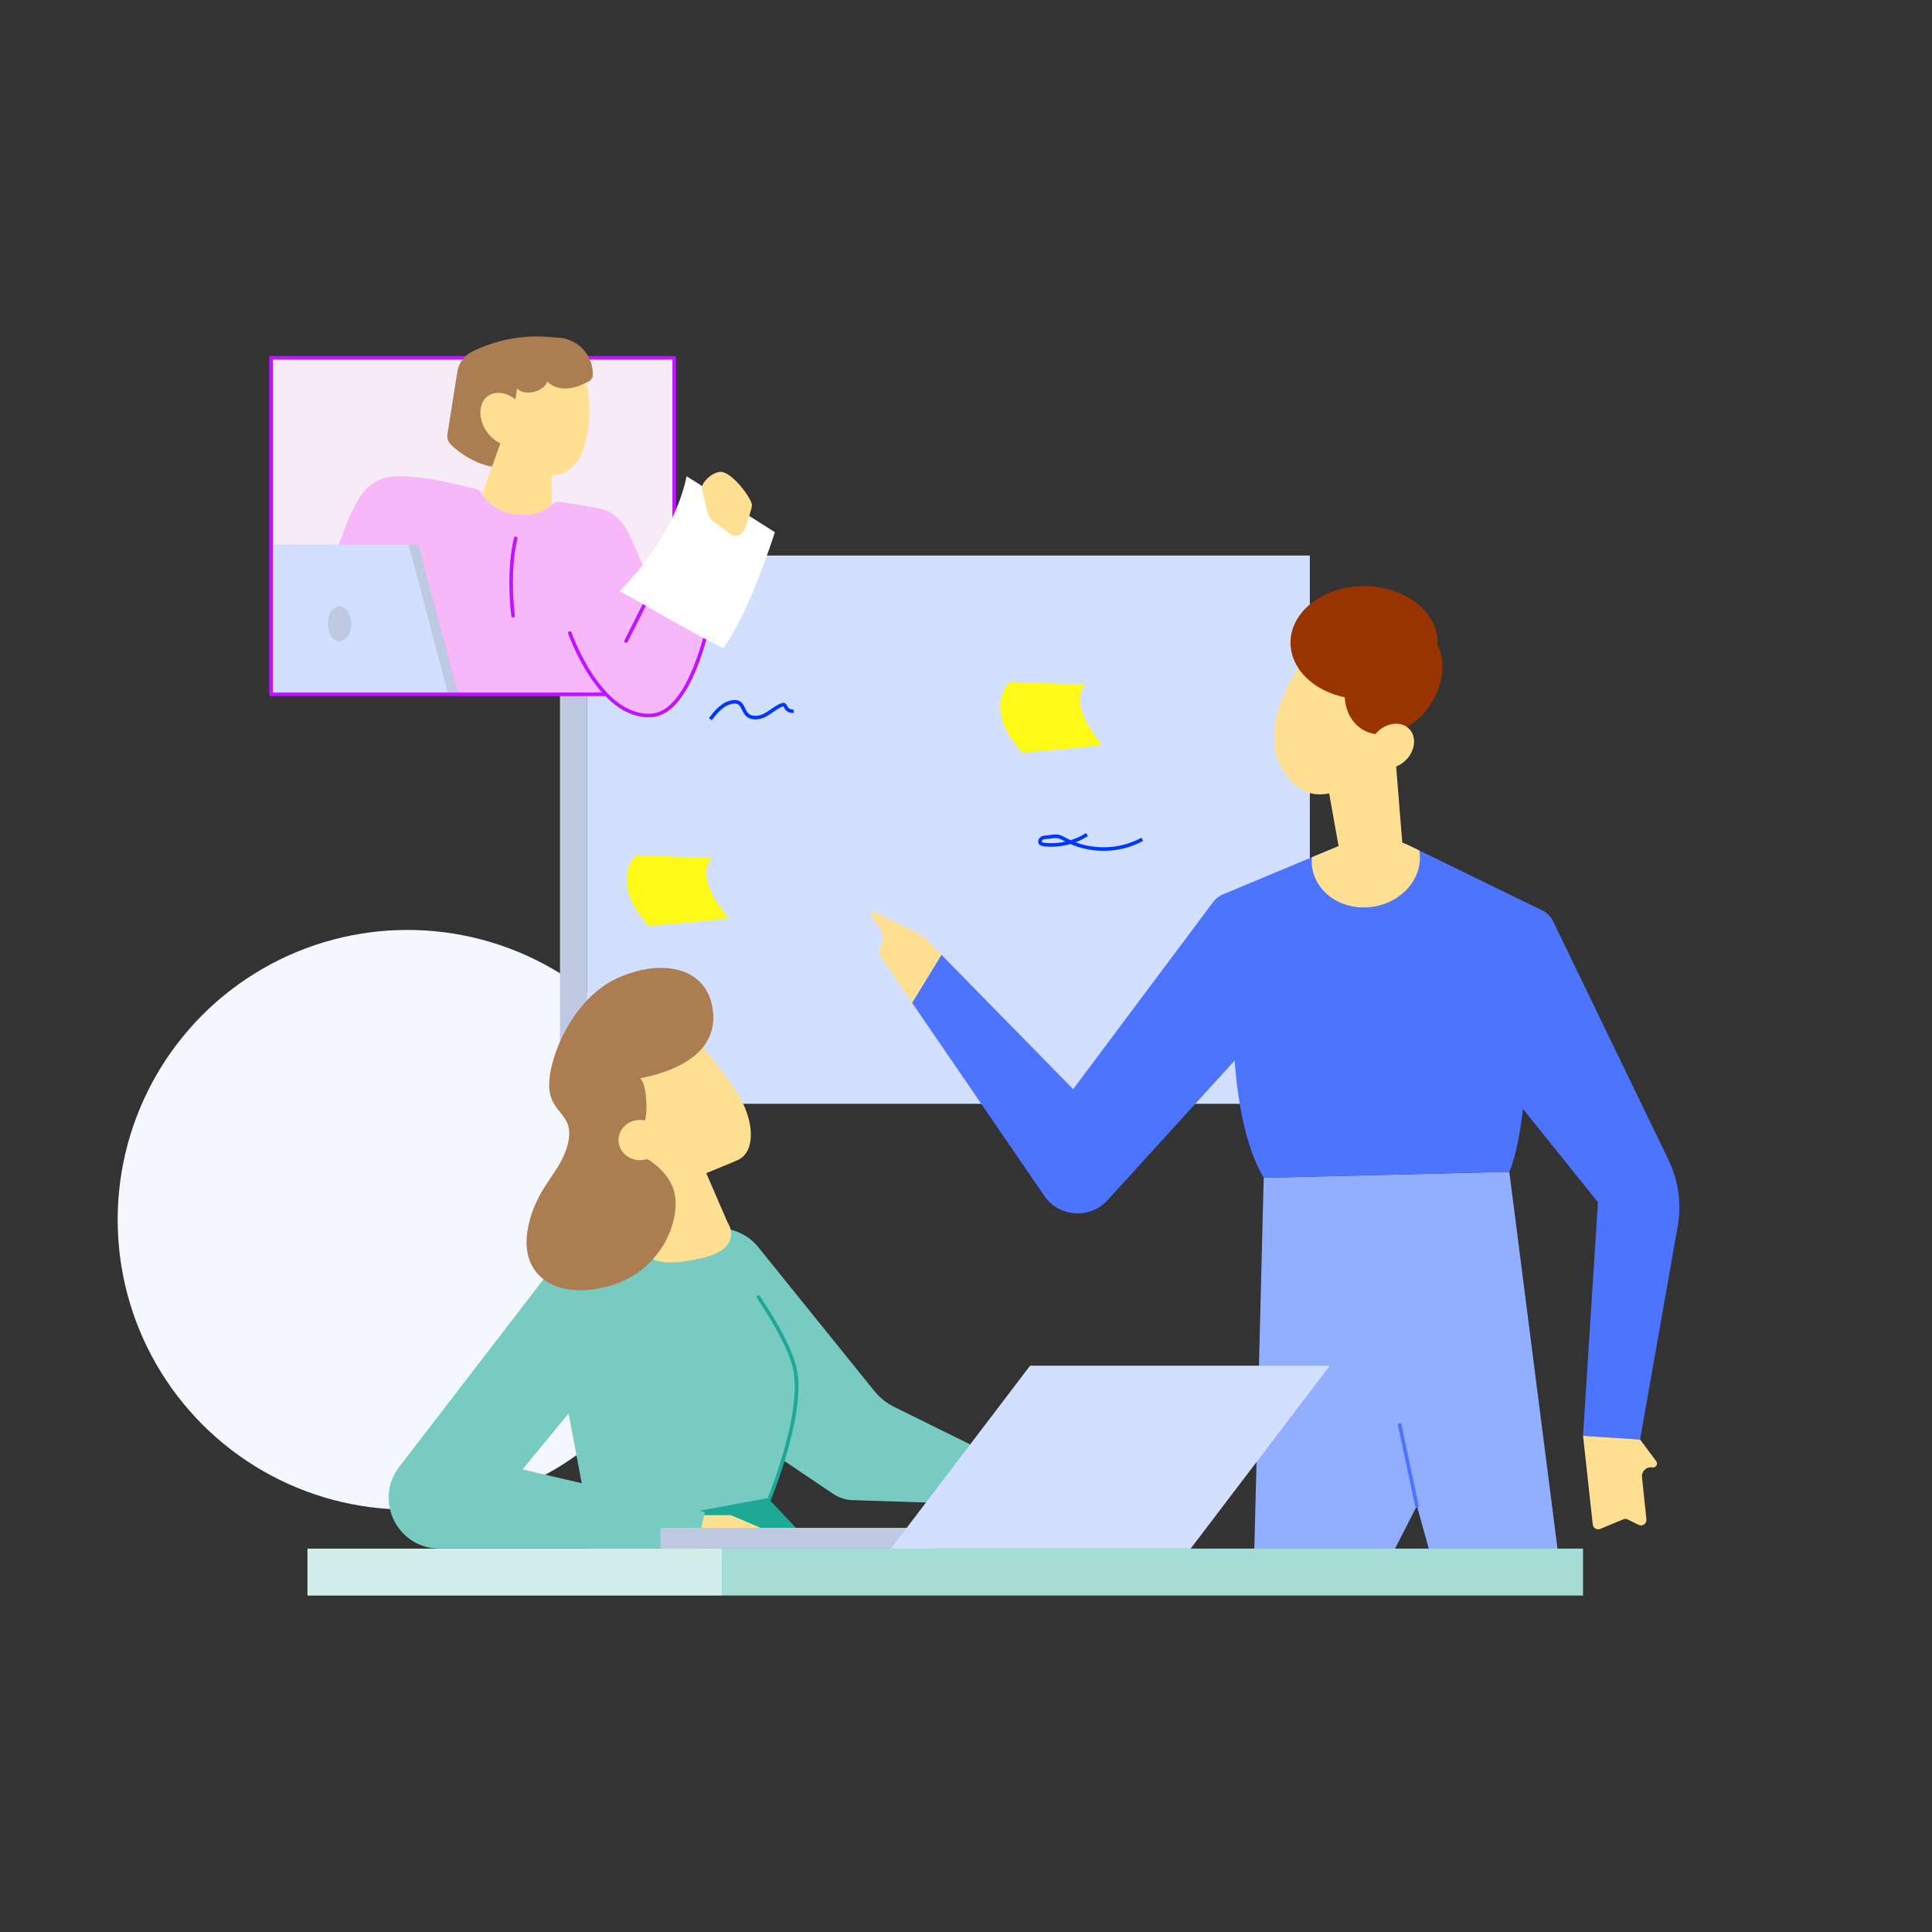 <?xml version="1.0" encoding="UTF-8"?>
<svg id="_13" data-name="13" xmlns="http://www.w3.org/2000/svg" xmlns:xlink="http://www.w3.org/1999/xlink" viewBox="0 0 1080 1080">
  <rect x="0" y="0" width="1080" height="1080" fill="#333333" stroke="none"/>
  <defs>
    <style>
      .cls-1 {
        fill: #78cbc0;
      }

      .cls-2 {
        fill: #bfc9e2;
      }

      .cls-3 {
        stroke: #be14ff;
      }

      .cls-3, .cls-4, .cls-5, .cls-6, .cls-7 {
        fill: none;
      }

      .cls-3, .cls-4, .cls-6 {
        stroke-linecap: round;
        stroke-linejoin: round;
      }

      .cls-3, .cls-4, .cls-6, .cls-7 {
        stroke-width: 2px;
      }

      .cls-4 {
        stroke: #1ea896;
      }

      .cls-8 {
        fill: #f5f7ff;
      }

      .cls-9 {
        fill: #fff;
      }

      .cls-10 {
        fill: #d3dfff;
      }

      .cls-11 {
        fill: #930;
      }

      .cls-12 {
        fill: #ab7d51;
      }

      .cls-6 {
        stroke: #4c74ff;
      }

      .cls-13 {
        fill: #ffe092;
      }

      .cls-14 {
        fill: #f6ebf7;
      }

      .cls-15 {
        fill: #1ea896;
      }

      .cls-16 {
        clip-path: url(#clippath-1);
      }

      .cls-17 {
        fill: #a5dcd5;
      }

      .cls-18 {
        fill: #4c74ff;
      }

      .cls-19 {
        fill: #fff917;
      }

      .cls-20 {
        fill: #f7b7f9;
      }

      .cls-7 {
        stroke: #0038ff;
        stroke-miterlimit: 10;
      }

      .cls-21 {
        fill: #92afff;
      }

      .cls-22 {
        clip-path: url(#clippath-2);
      }

      .cls-23 {
        fill: #d2eeea;
      }

      .cls-24 {
        clip-path: url(#clippath);
      }
    </style>
    <clipPath id="clippath">
      <rect class="cls-5" x="151.5" y="200.01" width="225.39" height="188.12"/>
    </clipPath>
    <clipPath id="clippath-1">
      <rect class="cls-5" x="151.5" y="200.01" width="225.39" height="188.12"/>
    </clipPath>
    <clipPath id="clippath-2">
      <path class="cls-5" d="M932.72,648.41l-64.5-133.34c-1.35-2.78-3.62-5.01-6.43-6.3l-73.88-36.01c-11.49-5.6-24.83-5.98-36.62-1.06l-67.35,28.14c-2.32.9-4.33,2.43-5.82,4.43l-78.22,104.58-73.64-75.13-16.4,26.83,73.89,107.9c8.25,12.04,25.57,13.24,35.39,2.45l80.63-88.58,72.75-20.57,48.89,20.87,71.85,89.44-8.35,130.58,31.9,2.09,21.04-119.29c2.22-12.57.42-25.52-5.14-37.02Z"/>
    </clipPath>
  </defs>
  <circle class="cls-8" cx="227.79" cy="681.85" r="162.01"/>
  <g>
    <rect class="cls-10" x="328.23" y="310.55" width="403.98" height="306.48"/>
    <rect class="cls-2" x="313.03" y="310.55" width="15.2" height="306.48" transform="translate(641.26 927.59) rotate(180)"/>
    <path class="cls-19" d="M564.36,381.21l42.26,1.57s-10.96,9.84,9.61,33.54c-16.1,2.46-31.53,2.68-44.5,4.7-23.03-25.27-7.38-39.8-7.38-39.8Z"/>
    <path class="cls-19" d="M355.51,478.06l42.26,1.57s-10.96,9.84,9.61,33.54c-16.1,2.46-31.53,2.68-44.5,4.7-23.03-25.27-7.38-39.8-7.38-39.8Z"/>
    <path class="cls-7" d="M397.11,402.01c3.28-4.46,7.38-9.13,12.9-9.66.93-.09,1.9-.05,2.74.35,2.44,1.14,2.8,4.48,4.6,6.49,2.44,2.71,6.89,2.3,10.14.63s5.95-4.3,9.33-5.67c.49-.2,1.07-.37,1.55-.13.54.26.73.91,1,1.45.77,1.5,2.61,2.37,4.25,2"/>
    <path class="cls-7" d="M607.61,466.51c-7.06,4.57-15.74,6.58-24.09,5.56-.7-.09-1.47-.23-1.91-.79-.68-.88-.04-2.26.95-2.78s2.16-.49,3.27-.58c1.81-.15,3.61-.68,5.4-.4,1.56.25,2.94,1.08,4.33,1.83,13.14,7.11,29.89,7.04,42.97-.18"/>
  </g>
  <g>
    <rect class="cls-14" x="151.5" y="200.01" width="225.39" height="188.12"/>
    <g class="cls-24">
      <path class="cls-20" d="M361.32,320.91c-9.09-21.02-12.22-33.69-26.24-36.67-5.3-1.13-13.65-2.46-21.99-3.67-1.65-.24-3.31.3-4.53,1.44-4.96,4.61-13.09,6.83-21.64,5.26-8.08-1.48-14.6-6-17.83-11.61-.74-1.28-2.02-2.14-3.46-2.47-11.2-2.55-21.6-5.38-34-6.53-19.38-1.79-28.77.89-39.35,29.96-10.58,29.07-46.81,129.39-46.81,129.39l242.83-4.62s-17.89-79.45-26.98-100.47Z"/>
    </g>
    <g class="cls-16">
      <g>
        <polygon class="cls-2" points="258.72 397.97 147.81 397.97 147.81 304.5 233.97 304.5 258.72 397.97"/>
        <polygon class="cls-10" points="253.16 397.97 142.26 397.97 142.26 304.5 228.42 304.5 253.16 397.97"/>
        <ellipse class="cls-2" cx="189.81" cy="348.65" rx="6.56" ry="9.73"/>
      </g>
    </g>
    <rect class="cls-3" x="151.5" y="200.01" width="225.39" height="188.12"/>
    <path class="cls-12" d="M331.42,209.18h0c0-10.15-7.43-18.77-17.47-20.27l-7.23-.57c-14.72-1.17-29.49,1.66-42.74,8.19h0c-4.45,2.19-7.55,6.4-8.33,11.3l-5.52,34.83c-.36,2.25.42,4.54,2.09,6.09,4.57,4.25,14.72,12.14,27.63,12.69,17.73.75,32.35-42.93,32.35-42.93l15.88-4.8c1.99-.6,3.35-2.44,3.35-4.51Z"/>
    <path class="cls-13" d="M324.12,204.49l-19.32-2.81c-.68-.14-1.35-.24-2.03-.3l-.14-.02h0c-1.61-.12-3.23-.02-4.83.33-12.24,2.73-18.97,19.22-15.04,36.81,3.93,17.6,17.04,29.64,29.28,26.91,8.47-1.89,14.3-10.37,15.78-21.25.15-.38.28-.78.38-1.22,2.89-12.67.54-33.24-4.08-38.46Z"/>
    <path class="cls-13" d="M286.93,287.27c8.37,1.54,16.33-.57,21.32-4.98v-23.69l-25.41-19.53-13.33,37.25c3.35,5.3,9.66,9.52,17.42,10.95Z"/>
    <path class="cls-12" d="M287.43,228.39l-15.37-22.47,34.16-12.75,22.14,10.79,2.23,7.9c-3.63,3.23-16.88,9.43-24.65,1.38-1.73,5.7-12.52,8.53-16.94,3.96l-1.57,11.19Z"/>
    <ellipse class="cls-13" cx="282.03" cy="234.38" rx="12.1" ry="15.95" transform="translate(-83.56 205.73) rotate(-35.25)"/>
    <path class="cls-3" d="M288.28,300.94c-2.39,9.69-3.58,24.89-1.49,43.23"/>
    <path class="cls-20" d="M318.54,353.86s16.55,47.7,45.47,46.06c28.92-1.64,38.16-84.07,38.16-84.07l-26.09-9.24-26.09,51.73"/>
    <path class="cls-3" d="M318.54,353.86s16.55,47.7,45.47,46.06c28.92-1.64,38.16-84.07,38.16-84.07l-26.09-9.24-26.09,51.73"/>
    <path class="cls-9" d="M383.83,266.22l49.34,31.29s-14.76,46.66-28.92,64.7c-11.82-5.22-45.32-25.04-57.84-31.75,17.59-18.19,32.5-40.51,37.42-64.23Z"/>
    <path class="cls-13" d="M392.6,274.37c-.4-1.64-.06-3.37.95-4.73,1.63-2.18,4.55-5.17,8.61-5.82,6.56-1.04,18.19,15.06,18.19,18.48,0,2-2.27,8.54-4.17,13.66-1.24,3.34-5.33,4.55-8.19,2.43l-8.86-6.57c-1.8-1.33-3.07-3.25-3.6-5.42l-2.93-12.03Z"/>
  </g>
  <g>
    <polygon class="cls-21" points="870.99 868.37 843.71 655.05 706.42 658.41 701.05 870.83 776.63 871.95 792.06 841.76 799.66 869.26 870.99 868.37"/>
    <line class="cls-6" x1="782.44" y1="796.59" x2="792.06" y2="841.76"/>
    <path class="cls-18" d="M932.72,648.41l-64.5-133.34c-1.35-2.78-3.62-5.01-6.43-6.3l-73.88-36.01c-11.49-5.6-24.83-5.98-36.62-1.06l-67.35,28.14c-2.32.9-4.33,2.43-5.82,4.43l-78.22,104.58-73.64-75.13-16.4,26.83,73.89,107.9c8.25,12.04,25.57,13.24,35.39,2.45l80.63-88.58,72.75-20.57,48.89,20.87,71.85,89.44-8.35,130.58,31.9,2.09,21.04-119.29c2.22-12.57.42-25.52-5.14-37.02Z"/>
    <path class="cls-18" d="M690.24,556.67c-2.09,21.47-.45,73.49,16.17,101.74,35.7-.87,117.69-2.88,137.29-3.35,9.61-22.06,13.83-89.74,4.25-105.54-8.05-.3-157.71,7.16-157.71,7.16Z"/>
    <g class="cls-22">
      <ellipse class="cls-13" cx="763.52" cy="480.43" rx="30.31" ry="26.72" transform="translate(-63.65 120.47) rotate(-8.66)"/>
    </g>
    <polygon class="cls-13" points="741.08 432.72 751.58 491.52 784.45 478.11 779.76 419.97 741.08 432.72"/>
    <path class="cls-13" d="M745.77,343.05c-14.31,22.14-46.29,59.03-28.17,88.1,18.11,29.07,46.96,0,46.96,0l19.9-60.37-38.68-27.73Z"/>
    <ellipse class="cls-11" cx="762.54" cy="359.26" rx="41.14" ry="31.64"/>
    <ellipse class="cls-11" cx="778.98" cy="380.24" rx="32.51" ry="24.71" transform="translate(29.69 816.08) rotate(-56.2)"/>
    <ellipse class="cls-13" cx="777.92" cy="417.07" rx="13.72" ry="11.19" transform="translate(-70.89 659.19) rotate(-44.12)"/>
    <path class="cls-13" d="M526.27,533.71l-8.92-9.33c-.46-.48-1.01-.89-1.6-1.19l-26.35-13.24c-1.47-.74-2.98.95-2.07,2.33l4.72,7.15c1.68,2.55,1.98,5.76.8,8.58l-.94,2.24c-.65,1.56-.47,3.35.48,4.75l17.47,25.56,16.4-26.83Z"/>
    <path class="cls-13" d="M884.93,802.63l5.44,49.55c.22,2.02,2.32,3.26,4.2,2.48l12.85-5.35c.82-.34,1.74-.31,2.53.09l6.01,3c2.15,1.08,4.64-.65,4.39-3.04l-2.47-23.64c-.34-3.28,2.54-5.99,5.8-5.44h0c1.97.33,3.34-1.91,2.14-3.51l-8.99-12.05-31.9-2.09Z"/>
  </g>
  <g>
    <polygon class="cls-13" points="356.48 657.21 359.76 710.73 411.34 694.03 392.26 649.91 356.48 657.21"/>
    <path class="cls-1" d="M312.95,764.02l17.29,91.98,100.17-18.48s18.48-44.42,14.31-70.36c-4.17-25.94-45.61-75.13-45.61-75.13l-83.78,20.27-2.39,51.72Z"/>
    <polygon class="cls-15" points="429.24 837.45 462.02 872.1 329.95 878.8 328.75 856 429.24 837.45"/>
    <polygon class="cls-13" points="388.31 846.98 408.59 846.98 434.63 858.13 436.76 864.57 383.91 860.54 388.31 846.98"/>
    <path class="cls-1" d="M499.97,786.53c-4.38-2.16-8.24-5.25-11.31-9.06l-64.79-80.31c-5.64-6.99-14.26-10.88-23.22-10.5l-20.32.88-58.73,4.47-98.42,127.96c-14.36,18.67-1.05,45.7,22.51,45.7h143.59l4.77-20.42-101.96-23.85,44.42-53.96,46.56-9.34.85,21.87,81.68,55.01c3.32,2.24,7.2,3.49,11.2,3.62l86,2.78,2.98-22.36-65.8-32.49Z"/>
    <path class="cls-13" d="M382.72,573.88s22.51,24.6,30.86,39.5,8.5,30.86-1.34,35.18-49.49,20.12-49.49,20.12l-27.88-19.08-2.53-55.9,50.39-19.83Z"/>
    <path class="cls-13" d="M354.97,690.68c5.92,12.23,9.09,18.69,35.93,12.97,25.77-5.5,16-19.89,16-19.89l-51.92,6.92Z"/>
    <path class="cls-12" d="M357.75,602.8c16.77-3.13,43.9-12.67,40.77-37.86-3.13-25.19-29.66-29.22-53.96-17.89-24.3,11.33-38.01,44.12-37.57,60.07.45,15.95,14.31,14.91,10.58,31.75-3.73,16.84-18.48,24.6-22.66,48.89s14.31,39.35,45.02,31.3,41.91-39.35,36.38-54.71c-5.52-15.35-24.9-21.47-24.9-21.47,0,0,10.14-9.24,9.99-23.85-.15-14.61-3.65-16.25-3.65-16.25Z"/>
    <path class="cls-4" d="M429.36,839.62s19.54-46.53,15.36-72.47c-1.86-11.54-11.09-27.68-20.77-42.05"/>
    <ellipse class="cls-13" cx="357.75" cy="637.31" rx="12" ry="11.25"/>
    <rect class="cls-2" x="369.22" y="854.06" width="152.17" height="11.63"/>
    <polygon class="cls-10" points="743.39 763.42 575.83 763.42 498.02 865.69 665.57 865.69 743.39 763.42"/>
    <rect class="cls-23" x="171.86" y="865.69" width="231.65" height="26.24"/>
    <rect class="cls-17" x="403.51" y="865.69" width="481.42" height="26.24" transform="translate(1288.44 1757.61) rotate(180)"/>
  </g>
</svg>